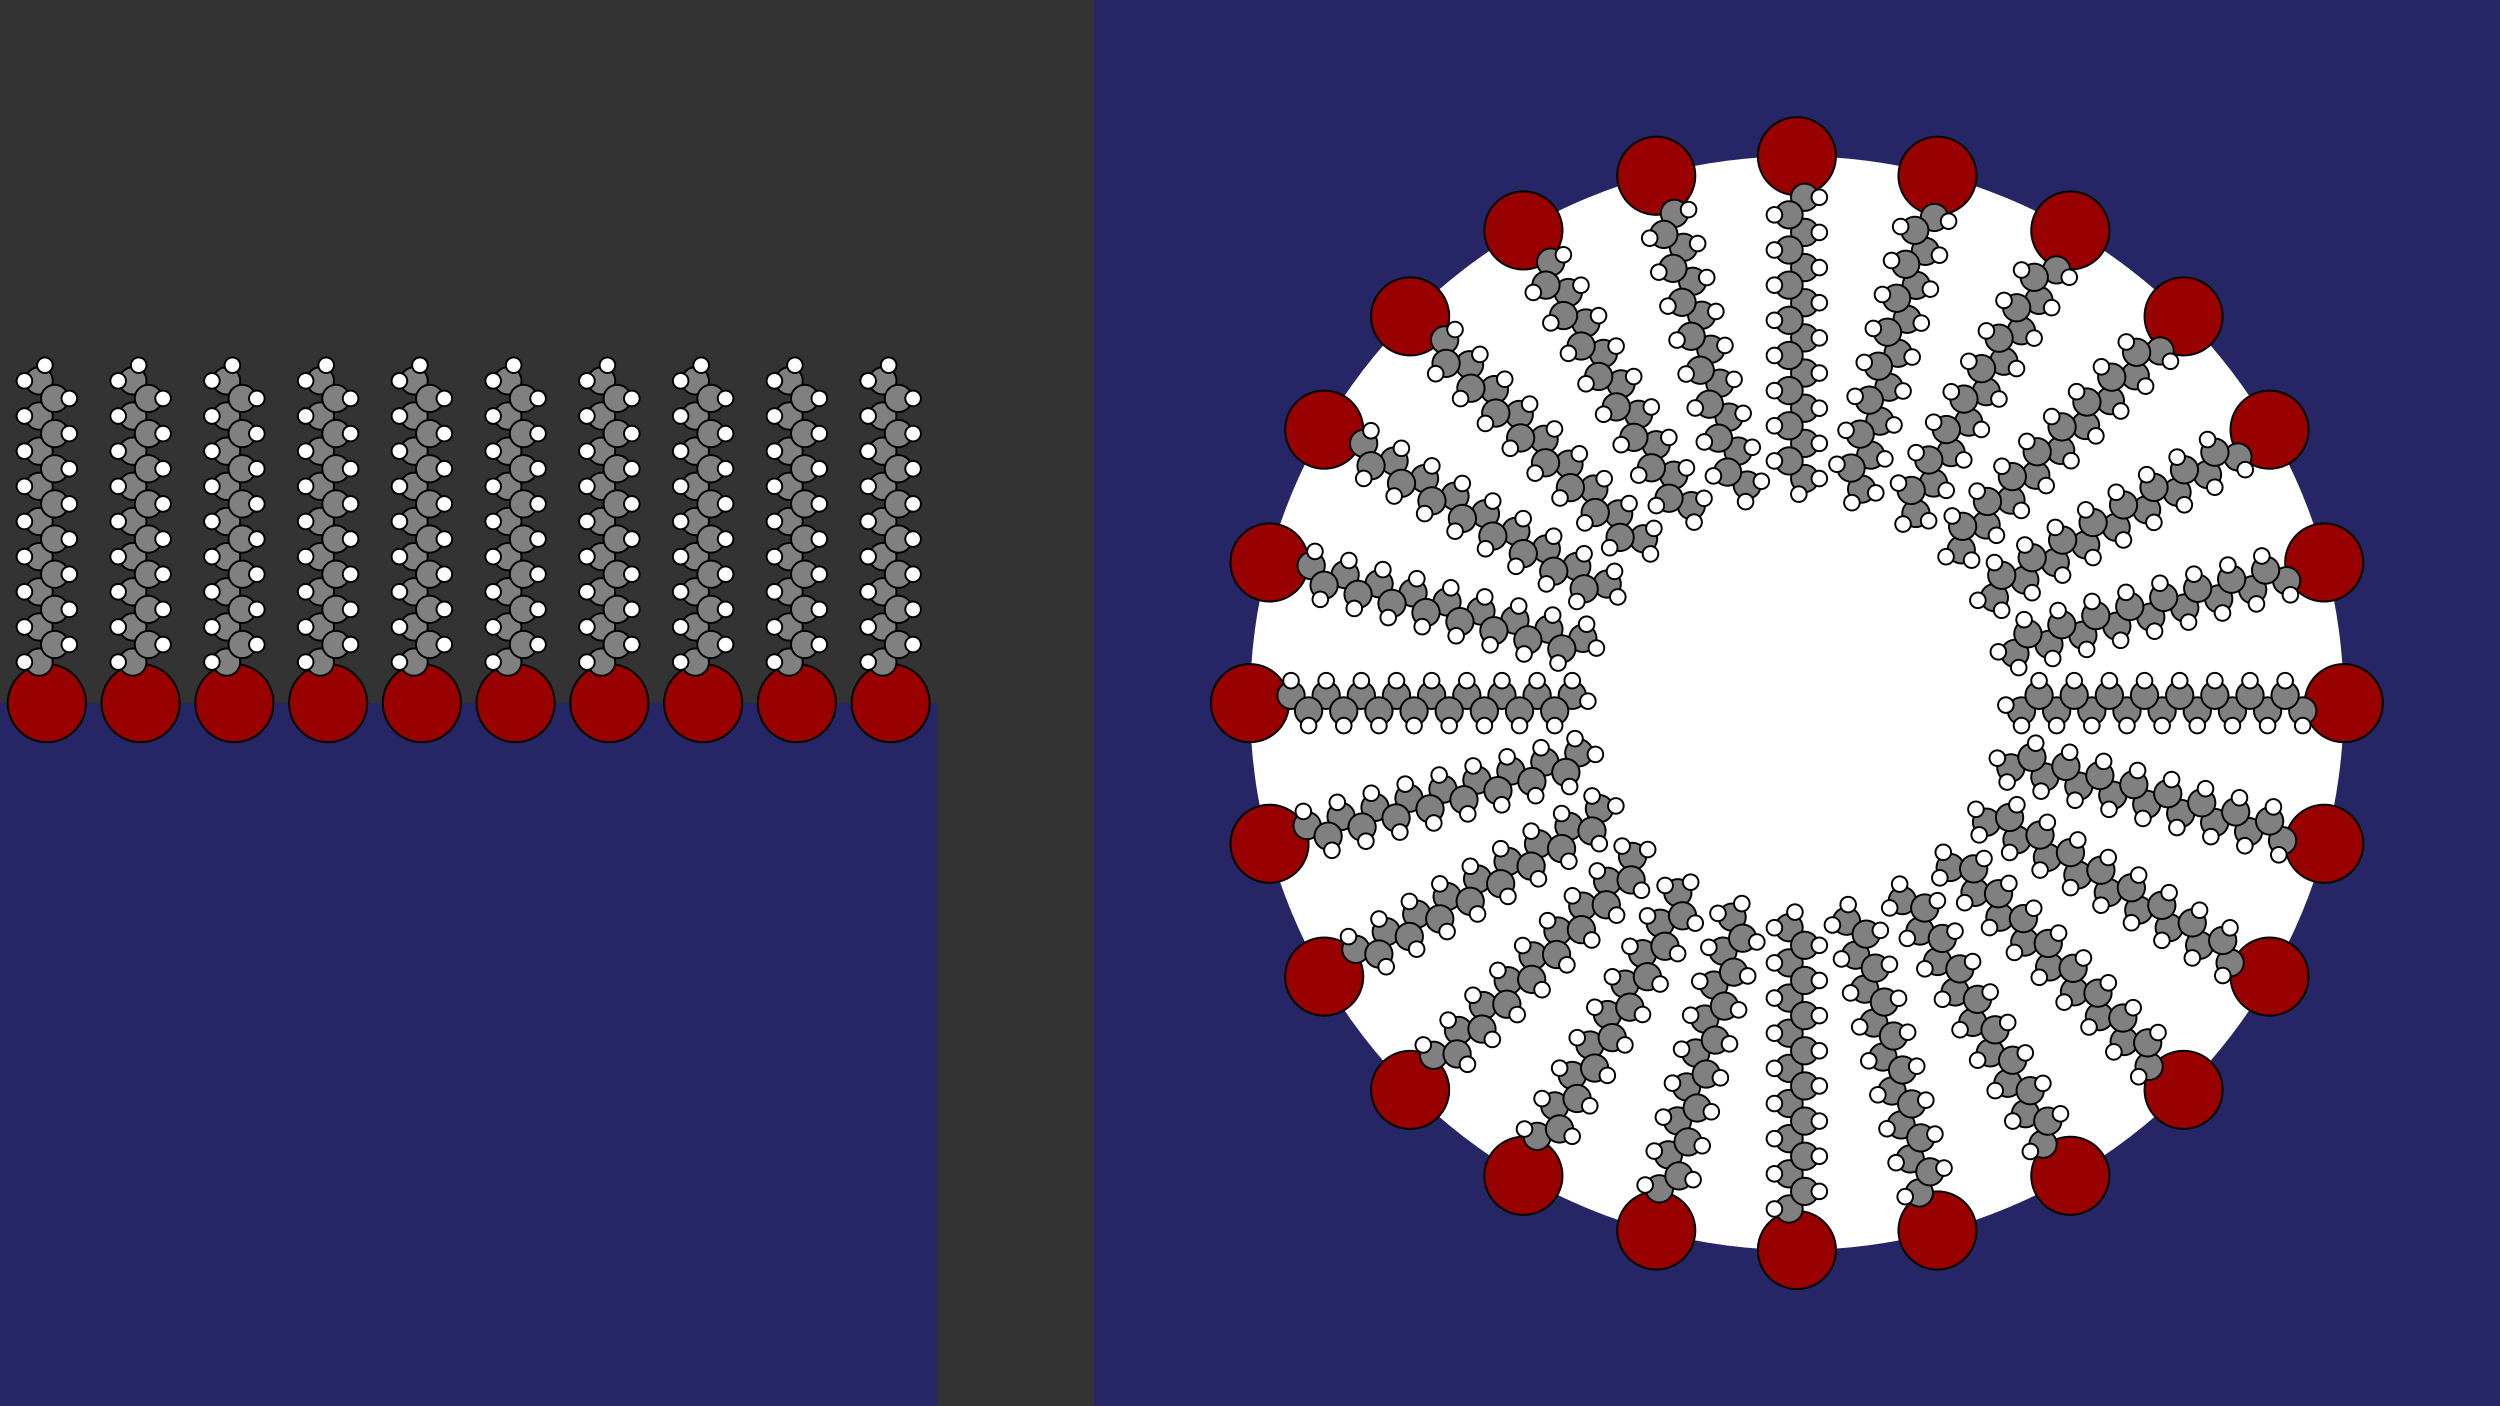 <?xml version="1.0" encoding="utf-8"?>
<!DOCTYPE svg PUBLIC "-//W3C//DTD SVG 1.1//EN" "http://www.w3.org/Graphics/SVG/1.1/DTD/svg11.dtd">
<svg version="1.1" id="Layer_1" xmlns="http://www.w3.org/2000/svg" xmlns:xlink="http://www.w3.org/1999/xlink" x="0px" y="0px" width="640px" height="360px">
  <rect width="100%" height="100%" fill="#333333" stroke="none"/>
  <symbol>
	<g id="fatty_acid">
	  <circle fill="#808080" stroke="#000000" stroke-width="2" cx="18" cy="-16" r="14"/>
	  <circle fill="#808080" stroke="#000000" stroke-width="2" cx="54" cy="-16" r="14"/>
	  <circle fill="#808080" stroke="#000000" stroke-width="2" cx="90" cy="-16" r="14"/>
	  <circle fill="#808080" stroke="#000000" stroke-width="2" cx="126" cy="-16" r="14"/>
	  <circle fill="#808080" stroke="#000000" stroke-width="2" cx="162" cy="-16" r="14"/>
	  <circle fill="#808080" stroke="#000000" stroke-width="2" cx="198" cy="-16" r="14"/>
	  <circle fill="#808080" stroke="#000000" stroke-width="2" cx="234" cy="-16" r="14"/>
	  <circle fill="#808080" stroke="#000000" stroke-width="2" cx="270" cy="-16" r="14"/>
	  <circle fill="#808080" stroke="#000000" stroke-width="2" cx="306" cy="-16" r="14"/>
	  <circle fill="#808080" stroke="#000000" stroke-width="2" cx="36" cy="0" r="14"/>
	  <circle fill="#808080" stroke="#000000" stroke-width="2" cx="72" cy="0" r="14"/>
	  <circle fill="#808080" stroke="#000000" stroke-width="2" cx="108" cy="0" r="14"/>
	  <circle fill="#808080" stroke="#000000" stroke-width="2" cx="144" cy="0" r="14"/>
	  <circle fill="#808080" stroke="#000000" stroke-width="2" cx="180" cy="0" r="14"/>
	  <circle fill="#808080" stroke="#000000" stroke-width="2" cx="216" cy="0" r="14"/>
	  <circle fill="#808080" stroke="#000000" stroke-width="2" cx="252" cy="0" r="14"/>
	  <circle fill="#808080" stroke="#000000" stroke-width="2" cx="288" cy="0" r="14"/>
	  <circle fill="#FFFFFF" stroke="#000000" stroke-width="2" cx="18" cy="-31" r="8"/>
	  <circle fill="#FFFFFF" stroke="#000000" stroke-width="2" cx="54" cy="-31" r="8"/>
	  <circle fill="#FFFFFF" stroke="#000000" stroke-width="2" cx="90" cy="-31" r="8"/>
	  <circle fill="#FFFFFF" stroke="#000000" stroke-width="2" cx="126" cy="-31" r="8"/>
	  <circle fill="#FFFFFF" stroke="#000000" stroke-width="2" cx="162" cy="-31" r="8"/>
	  <circle fill="#FFFFFF" stroke="#000000" stroke-width="2" cx="198" cy="-31" r="8"/>
	  <circle fill="#FFFFFF" stroke="#000000" stroke-width="2" cx="234" cy="-31" r="8"/>
	  <circle fill="#FFFFFF" stroke="#000000" stroke-width="2" cx="270" cy="-31" r="8"/>
	  <circle fill="#FFFFFF" stroke="#000000" stroke-width="2" cx="306" cy="-31" r="8"/>
	  <circle fill="#FFFFFF" stroke="#000000" stroke-width="2" cx="322" cy="-10" r="8"/>
	  <circle fill="#FFFFFF" stroke="#000000" stroke-width="2" cx="36" cy="15" r="8"/>
	  <circle fill="#FFFFFF" stroke="#000000" stroke-width="2" cx="72" cy="15" r="8"/>
	  <circle fill="#FFFFFF" stroke="#000000" stroke-width="2" cx="108" cy="15" r="8"/>
	  <circle fill="#FFFFFF" stroke="#000000" stroke-width="2" cx="144" cy="15" r="8"/>
	  <circle fill="#FFFFFF" stroke="#000000" stroke-width="2" cx="180" cy="15" r="8"/>
	  <circle fill="#FFFFFF" stroke="#000000" stroke-width="2" cx="216" cy="15" r="8"/>
	  <circle fill="#FFFFFF" stroke="#000000" stroke-width="2" cx="252" cy="15" r="8"/>
	  <circle fill="#FFFFFF" stroke="#000000" stroke-width="2" cx="288" cy="15" r="8"/>
	</g>
	<g id="phospholipid">
	  <circle fill="#990000" stroke="#000000" stroke-width="2" cx="0" cy="0" r="40"/>
	  <use xlink:href="#fatty_acid" transform="translate(24,8)"/>
	</g>
  </symbol>
  <g>
	<rect fill="#0000FF" fill-opacity="0.25" stroke="none" x="0" y="180" width="240" height="180"/>
	<g id="layer">
	  <use xlink:href="#phospholipid" transform="translate(12,180),rotate(-90),scale(0.25)"/>
	  <use xlink:href="#phospholipid" transform="translate(36,180),rotate(-90),scale(0.25)"/>
	  <use xlink:href="#phospholipid" transform="translate(60,180),rotate(-90),scale(0.25)"/>
	  <use xlink:href="#phospholipid" transform="translate(84,180),rotate(-90),scale(0.25)"/>
	  <use xlink:href="#phospholipid" transform="translate(108,180),rotate(-90),scale(0.25)"/>
	</g>
	<use xlink:href="#layer" transform="translate(120,0)"/>
  </g>
  <g transform="translate(460,180)">
	<rect fill="#0000FF" fill-opacity="0.25" stroke="none" x="-180" y="-180" width="360" height="360"/>
	<circle fill="#FFFFFF" stroke="none" cx="0" cy="0" r="140"/>
	<g id="micelle">
	  <use xlink:href="#phospholipid" transform="translate(-140,0),rotate(0),scale(0.25)"/>
	  <use xlink:href="#phospholipid" transform="translate(-135,-36),rotate(15),scale(0.25)"/>
	  <use xlink:href="#phospholipid" transform="translate(-121,-70),rotate(30),scale(0.25)"/>
	  <use xlink:href="#phospholipid" transform="translate(-99,-99),rotate(45),scale(0.25)"/>
	  <use xlink:href="#phospholipid" transform="translate(-70,-121),rotate(60),scale(0.25)"/>
	  <use xlink:href="#phospholipid" transform="translate(-36,-135),rotate(75),scale(0.25)"/>
	</g>
	<use xlink:href="#micelle" transform="rotate(90)"/>
	<use xlink:href="#micelle" transform="rotate(180)"/>
	<use xlink:href="#micelle" transform="rotate(270)"/>
  </g>
</svg>

